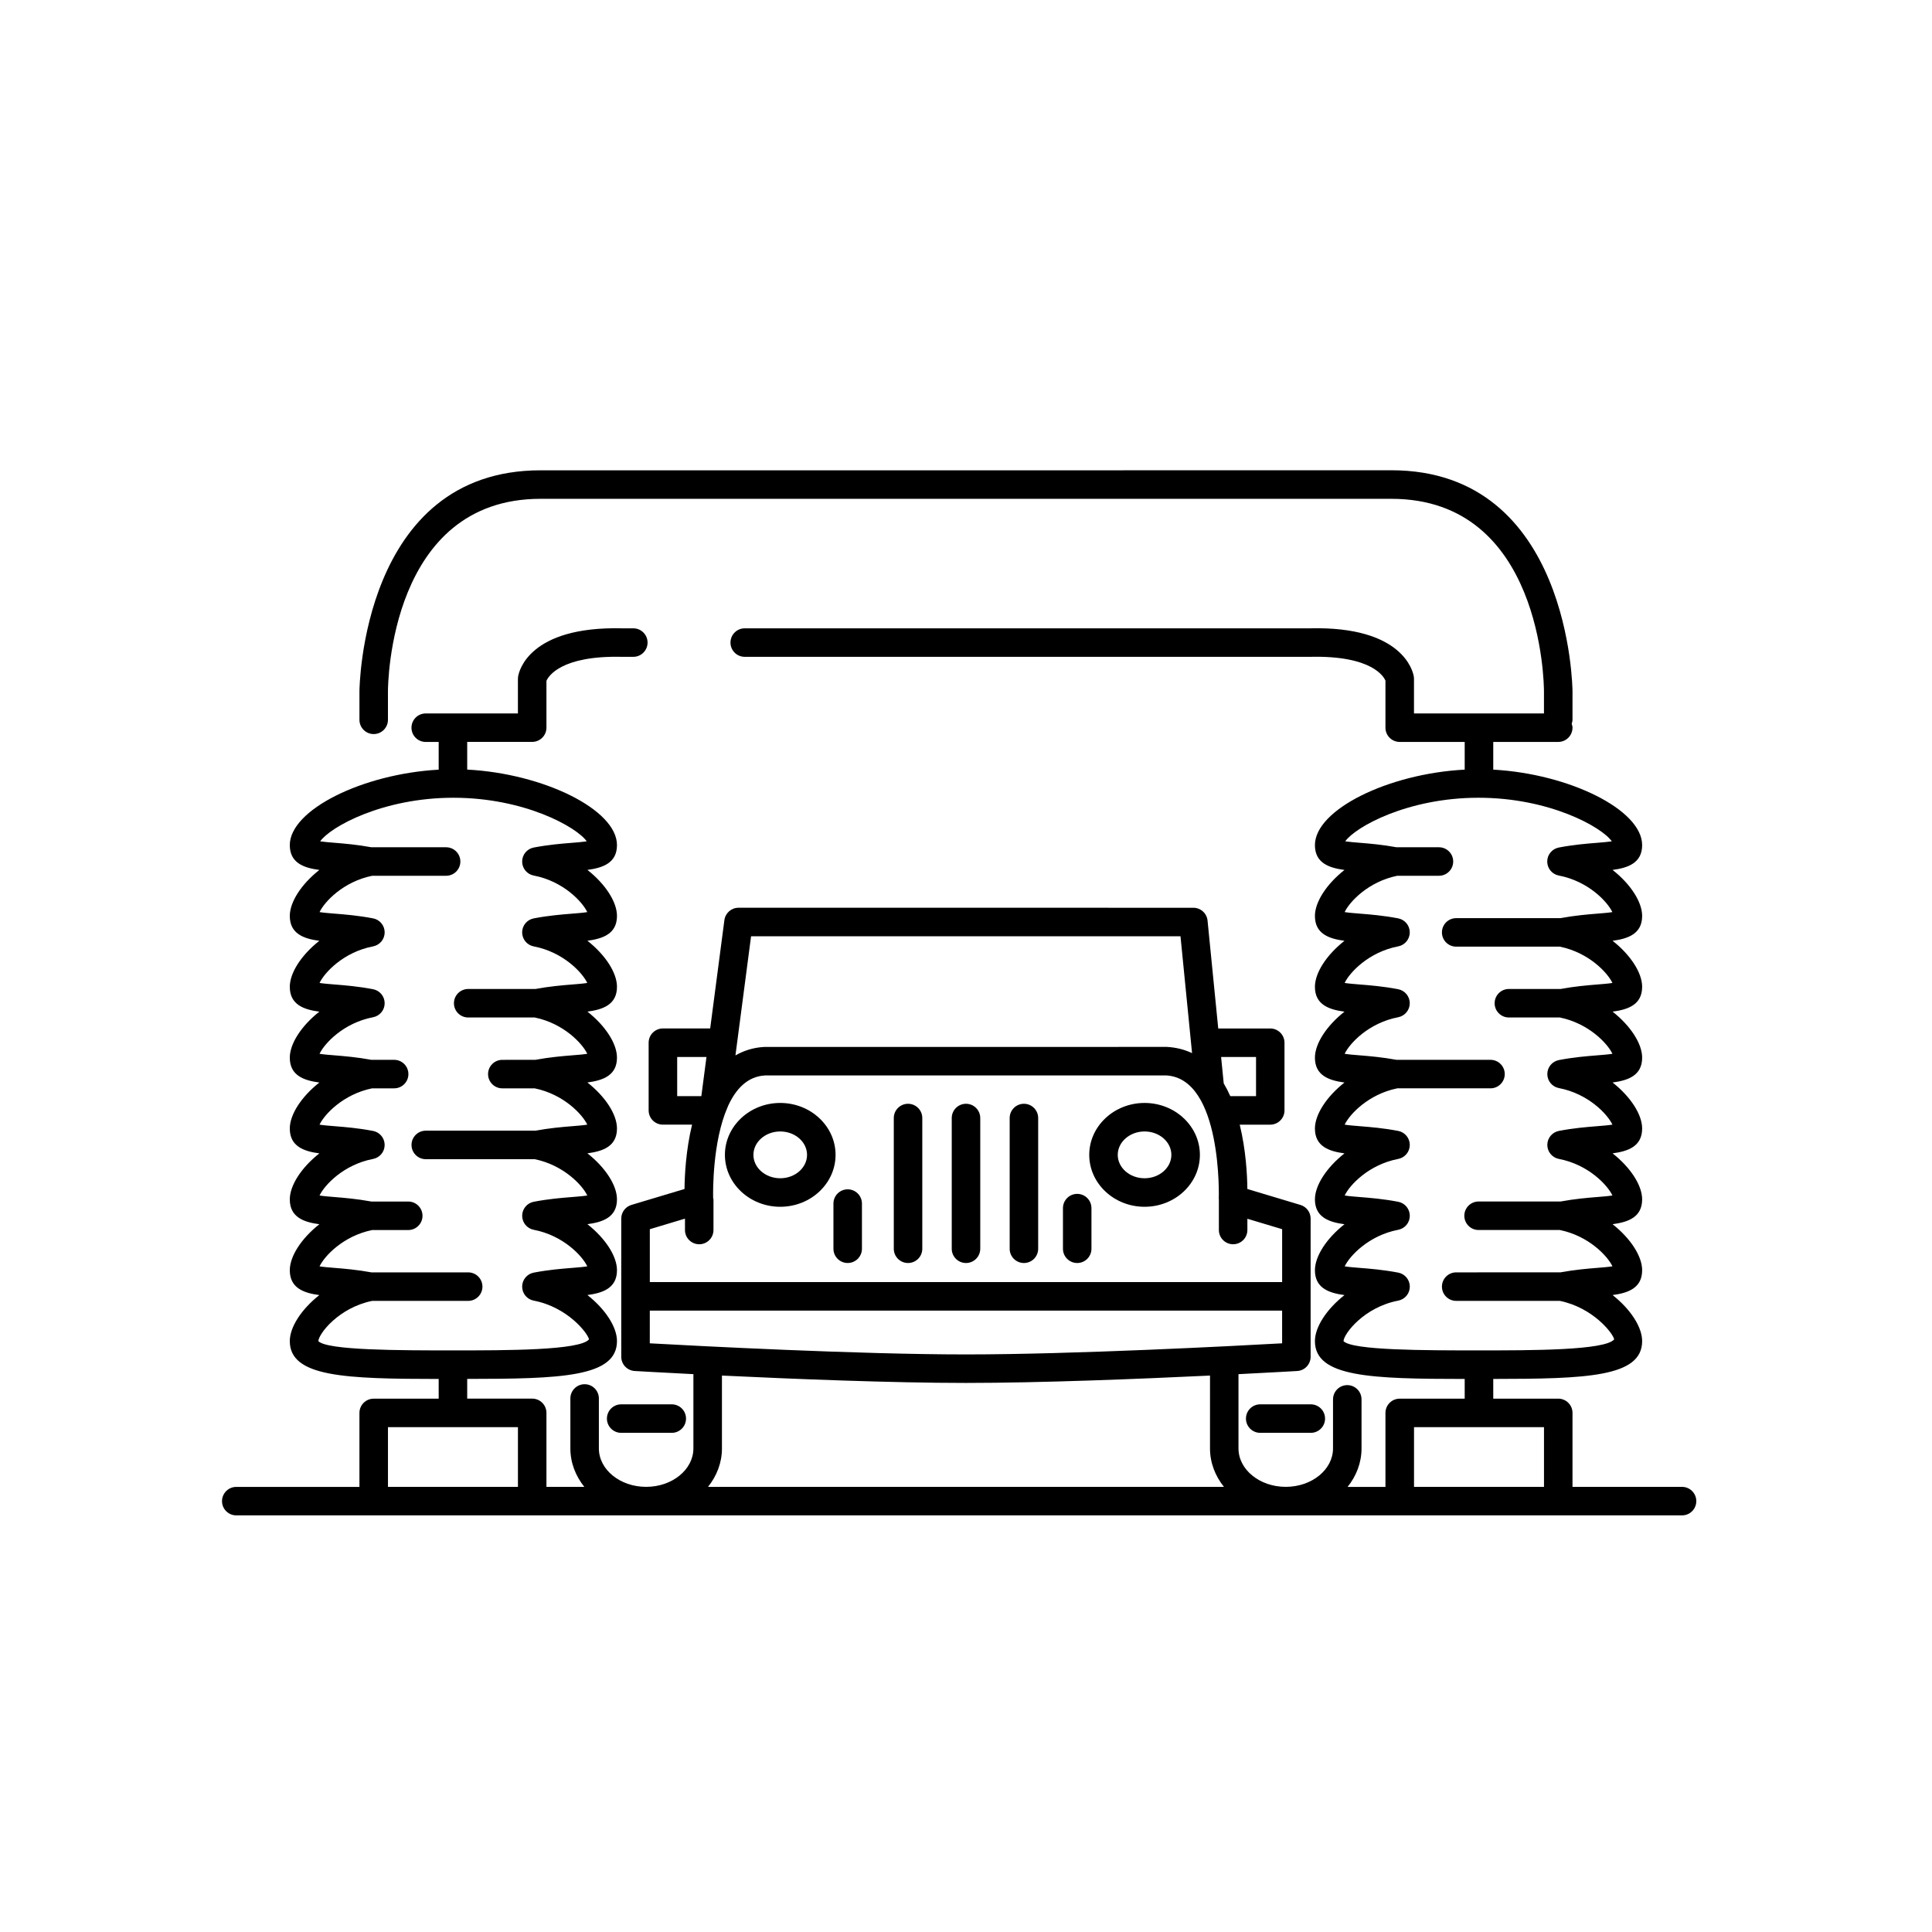 <?xml version="1.0" encoding="UTF-8"?>
<!-- Uploaded to: SVG Repo, www.svgrepo.com, Generator: SVG Repo Mixer Tools -->
<svg fill="#000000" width="800px" height="800px" version="1.1" viewBox="144 144 512 512" xmlns="http://www.w3.org/2000/svg">
 <g>
  <path d="m304.84 519.94c0 2.086 1.691 3.777 3.777 3.777h13.41c2.086 0 3.777-1.691 3.777-3.777s-1.691-3.777-3.777-3.777h-13.41c-2.086 0-3.777 1.691-3.777 3.777z"/>
  <path d="m350.77 463.81c8.086 0 14.664-6.172 14.664-13.758 0-7.586-6.578-13.758-14.664-13.758-8.082 0-14.66 6.172-14.66 13.758 0 7.586 6.578 13.758 14.66 13.758zm0-19.961c3.918 0 7.106 2.781 7.106 6.203 0 3.418-3.188 6.199-7.106 6.199s-7.106-2.781-7.106-6.199c0-3.418 3.191-6.203 7.106-6.203z"/>
  <path d="m384.64 478.71c2.086 0 3.777-1.691 3.777-3.777v-34.645c0-2.086-1.691-3.777-3.777-3.777-2.086 0-3.777 1.691-3.777 3.777v34.645c0 2.086 1.691 3.777 3.777 3.777z"/>
  <path d="m364.87 474.93c0 2.086 1.691 3.777 3.777 3.777 2.086 0 3.777-1.691 3.777-3.777v-11.969c0-2.086-1.691-3.777-3.777-3.777-2.086 0-3.777 1.691-3.777 3.777z"/>
  <path d="m474.19 519.94c0 2.086 1.691 3.777 3.777 3.777h13.41c2.086 0 3.777-1.691 3.777-3.777s-1.691-3.777-3.777-3.777h-13.41c-2.086 0-3.777 1.691-3.777 3.777z"/>
  <path d="m447.32 463.81c8.086 0 14.664-6.172 14.664-13.758 0-7.586-6.578-13.758-14.664-13.758-8.082 0-14.66 6.172-14.66 13.758 0 7.586 6.578 13.758 14.66 13.758zm0-19.961c3.918 0 7.106 2.781 7.106 6.203 0 3.418-3.188 6.199-7.106 6.199-3.918 0-7.106-2.781-7.106-6.199 0.004-3.418 3.191-6.203 7.106-6.203z"/>
  <path d="m415.35 478.71c2.086 0 3.777-1.691 3.777-3.777v-34.645c0-2.086-1.691-3.777-3.777-3.777-2.086 0-3.777 1.691-3.777 3.777v34.645c0 2.086 1.691 3.777 3.777 3.777z"/>
  <path d="m429.47 478.71c2.086 0 3.777-1.691 3.777-3.777v-10.766c0-2.086-1.691-3.777-3.777-3.777-2.086 0-3.777 1.691-3.777 3.777v10.766c0 2.086 1.691 3.777 3.777 3.777z"/>
  <path d="m400 478.71c2.086 0 3.777-1.691 3.777-3.777v-34.645c0-2.086-1.691-3.777-3.777-3.777s-3.777 1.691-3.777 3.777v34.645c-0.004 2.086 1.691 3.777 3.777 3.777z"/>
  <path d="m206.62 545.59h383.14c2.086 0 3.777-1.691 3.777-3.777 0-2.086-1.691-3.777-3.777-3.777h-29.031v-19.605c0-2.086-1.691-3.777-3.777-3.777h-17.223v-5.223c24.688-0.023 39.457-0.492 39.457-10.031 0-3.703-3.055-8.43-7.832-12.195 4.144-0.551 7.832-1.867 7.832-6.582 0-3.703-3.059-8.43-7.836-12.195 4.144-0.551 7.836-1.863 7.836-6.582 0-3.703-3.059-8.43-7.836-12.195 4.144-0.551 7.836-1.863 7.836-6.582 0-3.703-3.059-8.43-7.836-12.195 4.144-0.551 7.836-1.863 7.836-6.582 0-3.703-3.059-8.43-7.836-12.195 4.144-0.551 7.836-1.863 7.836-6.582 0-3.703-3.055-8.434-7.832-12.195 4.144-0.551 7.832-1.863 7.832-6.582 0-3.703-3.055-8.434-7.836-12.195 4.148-0.551 7.836-1.867 7.836-6.582 0-9.359-19.312-18.879-39.457-19.996v-7.344h17.223c2.086 0 3.777-1.691 3.777-3.777 0-0.371-0.113-0.707-0.211-1.047 0.102-0.34 0.211-0.676 0.211-1.047v-7.539c0-0.586-0.547-58.582-47.992-58.582l-88.328 0.012h-137.16c-47.445 0-47.992 57.996-47.992 58.582v7.539c0 2.086 1.691 3.777 3.777 3.777 2.086 0 3.777-1.691 3.777-3.777v-7.539c0.004-2.082 0.555-51.027 40.434-51.027h225.49c39.879 0 40.43 48.945 40.434 51.023v5.852h-34.445v-9.188c0-0.203-0.016-0.41-0.051-0.609-0.223-1.371-2.949-13.371-27.52-12.758h-149.79c-2.086 0-3.777 1.691-3.777 3.777 0 2.086 1.691 3.777 3.777 3.777h149.88c16.496-0.387 19.52 5.375 19.918 6.297v12.48c0 2.086 1.691 3.777 3.777 3.777h17.223v7.34c-20.23 1.055-39.691 10.609-39.691 20.004 0 4.715 3.688 6.031 7.836 6.582-4.781 3.766-7.836 8.496-7.836 12.195 0 4.715 3.688 6.031 7.832 6.582-4.777 3.762-7.832 8.492-7.832 12.195 0 4.715 3.691 6.031 7.836 6.582-4.777 3.766-7.836 8.492-7.836 12.195 0 4.715 3.691 6.031 7.836 6.582-4.777 3.766-7.836 8.492-7.836 12.195 0 4.715 3.691 6.031 7.836 6.582-4.777 3.766-7.836 8.492-7.836 12.195 0 4.715 3.691 6.031 7.836 6.582-4.777 3.766-7.836 8.492-7.836 12.195 0 4.715 3.688 6.031 7.832 6.582-4.777 3.766-7.832 8.492-7.832 12.195 0 9.57 14.867 10.012 39.691 10.031v5.223h-17.223c-2.086 0-3.777 1.691-3.777 3.777v19.605h-10.031c2.309-2.891 3.691-6.391 3.691-10.188v-13.008c0-2.086-1.691-3.777-3.777-3.777-2.086 0-3.777 1.691-3.777 3.777l-0.004 12.996c0 5.617-5.617 10.188-12.527 10.188-6.906 0-12.523-4.57-12.523-10.188v-19.676c9.281-0.469 15.383-0.828 15.559-0.836 1.996-0.117 3.559-1.77 3.559-3.769v-36.625c0-1.668-1.094-3.141-2.695-3.617l-14.07-4.223c-0.035-3.719-0.387-10.363-2.023-17.051h8.086c2.086 0 3.777-1.691 3.777-3.777v-17.934c0-2.086-1.691-3.777-3.777-3.777h-13.781l-2.832-28.586c-0.191-1.934-1.816-3.406-3.762-3.406l-60.266-0.004h-60.27c-1.898 0-3.5 1.406-3.746 3.285l-3.766 28.707h-12.531c-2.086 0-3.777 1.691-3.777 3.777v17.934c0 2.086 1.691 3.777 3.777 3.777h7.731c-1.621 6.688-1.965 13.332-2 17.051l-14.07 4.223c-1.598 0.48-2.695 1.949-2.695 3.617v36.625c0 2 1.559 3.652 3.559 3.769 0.18 0.012 6.277 0.367 15.559 0.836v19.68c0 5.617-5.617 10.188-12.523 10.188s-12.527-4.57-12.527-10.188v-13.234c0-2.086-1.691-3.777-3.777-3.777-2.086 0-3.777 1.691-3.777 3.777v13.234c0 3.797 1.383 7.301 3.691 10.188h-10.031v-19.605c0-2.086-1.691-3.777-3.777-3.777h-17.223v-5.223c24.824-0.02 39.691-0.461 39.691-10.031 0-3.703-3.055-8.43-7.832-12.195 4.144-0.551 7.832-1.867 7.832-6.582 0-3.703-3.059-8.43-7.836-12.195 4.144-0.551 7.836-1.863 7.836-6.582 0-3.703-3.059-8.43-7.836-12.195 4.144-0.551 7.836-1.863 7.836-6.582 0-3.703-3.059-8.43-7.836-12.195 4.144-0.551 7.836-1.863 7.836-6.582 0-3.703-3.055-8.434-7.832-12.195 4.144-0.551 7.832-1.863 7.832-6.582 0-3.703-3.055-8.434-7.832-12.195 4.144-0.555 7.832-1.867 7.832-6.582 0-3.703-3.055-8.43-7.832-12.195 4.144-0.551 7.832-1.867 7.832-6.582 0-9.395-19.465-18.945-39.691-20.004v-7.34h17.223c2.086 0 3.777-1.691 3.777-3.777v-12.402c0.5-1.176 3.832-6.742 20.008-6.363h3.012c2.086 0 3.777-1.691 3.777-3.777 0-2.086-1.691-3.777-3.777-3.777h-2.918c-24.715-0.605-27.387 11.387-27.609 12.758-0.031 0.203-0.051 0.406-0.051 0.609v9.191h-24.434c-2.086 0-3.777 1.691-3.777 3.777s1.691 3.777 3.777 3.777h3.434v7.344c-20.145 1.117-39.457 10.637-39.457 19.996 0 4.715 3.688 6.031 7.832 6.582-4.777 3.766-7.832 8.492-7.832 12.195 0 4.715 3.688 6.031 7.832 6.582-4.777 3.762-7.832 8.492-7.832 12.195 0 4.715 3.688 6.031 7.832 6.582-4.777 3.762-7.832 8.492-7.832 12.195 0 4.715 3.691 6.031 7.836 6.582-4.777 3.766-7.836 8.492-7.836 12.195 0 4.715 3.691 6.031 7.836 6.582-4.777 3.766-7.836 8.492-7.836 12.195 0 4.715 3.691 6.031 7.836 6.582-4.777 3.766-7.836 8.492-7.836 12.195 0 4.715 3.688 6.031 7.832 6.582-4.777 3.766-7.832 8.492-7.832 12.195 0 9.539 14.77 10.008 39.457 10.031v5.223h-17.223c-2.086 0-3.777 1.691-3.777 3.777v19.605h-32.641c-2.086 0-3.777 1.691-3.777 3.777-0.004 2.078 1.688 3.769 3.773 3.769zm307.93-56.91c1.781-0.344 3.066-1.898 3.066-3.711s-1.289-3.371-3.07-3.711c-3.957-0.754-7.394-1.031-10.16-1.25-1.363-0.109-2.953-0.234-4.027-0.41 1.289-2.731 6.352-8.191 14.188-9.691 1.777-0.344 3.066-1.898 3.066-3.711s-1.289-3.371-3.066-3.711c-3.961-0.758-7.402-1.031-10.168-1.254-1.359-0.109-2.945-0.234-4.023-0.41 1.293-2.734 6.352-8.191 14.188-9.691 1.777-0.344 3.066-1.898 3.066-3.711s-1.289-3.371-3.066-3.711c-3.961-0.758-7.402-1.031-10.168-1.254-1.359-0.109-2.945-0.234-4.023-0.41 1.277-2.703 6.25-8.055 13.934-9.625h24.711c2.086 0 3.777-1.691 3.777-3.777 0-2.086-1.691-3.777-3.777-3.777h-24.902c-3.762-0.691-7.07-0.973-9.723-1.188-1.359-0.109-2.945-0.234-4.023-0.41 1.293-2.734 6.352-8.191 14.188-9.691 1.777-0.344 3.066-1.898 3.066-3.711s-1.289-3.371-3.066-3.711c-3.961-0.758-7.402-1.031-10.168-1.254-1.359-0.109-2.949-0.234-4.023-0.41 1.293-2.734 6.352-8.195 14.188-9.691 1.781-0.344 3.07-1.898 3.07-3.711s-1.285-3.371-3.066-3.711c-3.961-0.758-7.402-1.031-10.168-1.254-1.359-0.109-2.949-0.234-4.023-0.41 1.273-2.703 6.246-8.059 13.934-9.625h11.055c2.086 0 3.777-1.691 3.777-3.777 0-2.086-1.691-3.777-3.777-3.777h-11.25c-3.758-0.688-7.062-0.973-9.715-1.184-1.297-0.105-2.801-0.227-3.871-0.387 2.727-3.844 16.559-11.551 35.316-11.551 18.801 0 32.652 7.742 35.332 11.551-1.066 0.164-2.582 0.281-3.887 0.391-2.766 0.219-6.203 0.496-10.16 1.25-1.781 0.344-3.07 1.898-3.07 3.711s1.285 3.371 3.066 3.711c7.848 1.5 12.914 6.973 14.195 9.691-1.074 0.176-2.664 0.301-4.027 0.41-2.652 0.211-5.961 0.496-9.723 1.188l-27.637 0.004c-2.086 0-3.777 1.691-3.777 3.777 0 2.086 1.691 3.777 3.777 3.777h27.473c7.695 1.57 12.668 6.934 13.934 9.621-1.074 0.176-2.66 0.301-4.023 0.41-2.652 0.211-5.961 0.496-9.723 1.188h-13.695c-2.086 0-3.777 1.691-3.777 3.777 0 2.086 1.691 3.777 3.777 3.777h13.504c7.695 1.57 12.672 6.938 13.938 9.621-1.074 0.176-2.66 0.301-4.023 0.41-2.766 0.223-6.207 0.496-10.168 1.254-1.777 0.344-3.066 1.898-3.066 3.711s1.289 3.371 3.066 3.711c7.848 1.5 12.91 6.973 14.191 9.688-1.074 0.176-2.66 0.301-4.023 0.41-2.766 0.223-6.207 0.496-10.168 1.254-1.777 0.344-3.066 1.898-3.066 3.711s1.289 3.371 3.066 3.711c7.848 1.5 12.91 6.973 14.191 9.688-1.074 0.176-2.66 0.301-4.023 0.41-2.652 0.211-5.961 0.496-9.723 1.188h-21.727c-2.086 0-3.777 1.691-3.777 3.777 0 2.086 1.691 3.777 3.777 3.777h21.539c7.695 1.57 12.672 6.938 13.938 9.625-1.074 0.172-2.668 0.301-4.031 0.41-2.652 0.211-5.961 0.496-9.715 1.184l-27.664 0.008c-2.086 0-3.777 1.691-3.777 3.777 0 2.086 1.691 3.777 3.777 3.777h27.461c8.883 1.809 14.145 8.676 14.41 10.207-2.457 2.918-21.809 2.918-35.938 2.918-14.129 0-33.48 0-35.797-2.461 0.125-2.004 5.473-9.004 14.512-10.73zm-271.92 0.066h25.445c2.086 0 3.777-1.691 3.777-3.777 0-2.086-1.691-3.777-3.777-3.777h-25.648c-3.758-0.688-7.062-0.973-9.715-1.184-1.363-0.109-2.953-0.234-4.027-0.41 1.273-2.699 6.25-8.055 13.938-9.625h9.57c2.086 0 3.777-1.691 3.777-3.777 0-2.086-1.691-3.777-3.777-3.777h-9.762c-3.762-0.691-7.07-0.973-9.723-1.188-1.359-0.109-2.945-0.234-4.023-0.41 1.293-2.734 6.352-8.191 14.188-9.691 1.777-0.344 3.066-1.898 3.066-3.711s-1.289-3.371-3.066-3.711c-3.961-0.758-7.402-1.031-10.168-1.254-1.359-0.109-2.945-0.234-4.023-0.41 1.277-2.703 6.25-8.055 13.934-9.625h5.84c2.086 0 3.777-1.691 3.777-3.777 0-2.086-1.691-3.777-3.777-3.777h-6.027c-3.762-0.691-7.07-0.973-9.723-1.188-1.359-0.109-2.949-0.234-4.023-0.41 1.293-2.734 6.352-8.195 14.188-9.691 1.781-0.344 3.07-1.898 3.07-3.711s-1.285-3.371-3.066-3.711c-3.961-0.758-7.402-1.031-10.168-1.254-1.359-0.109-2.949-0.234-4.023-0.41 1.293-2.734 6.352-8.195 14.188-9.691 1.781-0.344 3.07-1.898 3.07-3.711s-1.285-3.371-3.066-3.711c-3.961-0.754-7.398-1.031-10.164-1.254-1.359-0.109-2.953-0.234-4.023-0.41 1.273-2.699 6.25-8.055 13.938-9.625h19.598c2.086 0 3.777-1.691 3.777-3.777 0-2.086-1.691-3.777-3.777-3.777h-19.793c-3.758-0.688-7.062-0.973-9.715-1.184-1.297-0.105-2.801-0.227-3.871-0.387 2.727-3.844 16.559-11.551 35.316-11.551 18.801 0 32.652 7.742 35.332 11.551-1.066 0.164-2.582 0.281-3.887 0.391-2.766 0.219-6.203 0.496-10.16 1.25-1.781 0.344-3.07 1.898-3.07 3.711s1.285 3.371 3.066 3.711c7.848 1.5 12.914 6.973 14.195 9.691-1.074 0.176-2.668 0.301-4.031 0.41-2.766 0.223-6.203 0.496-10.164 1.254-1.781 0.344-3.066 1.898-3.066 3.711s1.289 3.371 3.07 3.711c7.844 1.5 12.906 6.969 14.188 9.688-1.074 0.176-2.66 0.301-4.023 0.41-2.652 0.211-5.961 0.496-9.723 1.188h-17.812c-2.086 0-3.777 1.691-3.777 3.777s1.691 3.777 3.777 3.777h17.625c7.695 1.57 12.668 6.934 13.934 9.621-1.074 0.176-2.66 0.301-4.023 0.41-2.652 0.211-5.961 0.496-9.723 1.188l-8.77 0.008c-2.086 0-3.777 1.691-3.777 3.777s1.691 3.777 3.777 3.777h8.582c7.695 1.57 12.672 6.938 13.938 9.621-1.074 0.176-2.66 0.301-4.023 0.41-2.652 0.211-5.961 0.496-9.723 1.188h-29.059c-2.086 0-3.777 1.691-3.777 3.777 0 2.086 1.691 3.777 3.777 3.777h28.867c7.695 1.57 12.672 6.938 13.938 9.621-1.074 0.176-2.66 0.301-4.023 0.41-2.766 0.223-6.207 0.496-10.168 1.254-1.777 0.344-3.066 1.898-3.066 3.711 0 1.816 1.289 3.371 3.066 3.715 7.848 1.5 12.914 6.973 14.191 9.691-1.074 0.172-2.668 0.301-4.031 0.41-2.766 0.219-6.203 0.496-10.16 1.25-1.781 0.344-3.07 1.898-3.07 3.711s1.285 3.371 3.066 3.711c9.039 1.727 14.387 8.727 14.652 10.273-2.457 2.918-21.809 2.918-35.938 2.918s-33.48 0-35.797-2.461c0.133-1.984 5.391-8.855 14.273-10.664zm276.1 33.461h34.445v15.824h-34.445zm-41.867-98.094v10.375h-6.82c-0.52-1.172-1.102-2.297-1.742-3.375l-0.695-7zm-133.82-31.996h113.8l3.066 30.973c-1.953-0.922-4.152-1.512-6.656-1.648l-106.72 0.008c-2.949 0.16-5.445 1-7.633 2.246zm-19.582 31.996h7.762l-1.359 10.375h-6.402zm2.066 42.84v3.012c0 2.086 1.691 3.777 3.777 3.777 2.086 0 3.777-1.691 3.777-3.777v-8.066c0-0.16-0.07-0.293-0.09-0.445-0.039-1.809-0.152-14.934 3.793-23.957 0.082-0.145 0.121-0.305 0.188-0.461 2.043-4.445 5.121-7.777 9.766-8.031l106.31-0.008c14.91 0.809 13.957 32.418 13.941 32.734-0.004 0.074 0.027 0.145 0.027 0.215v8.016c0 2.086 1.691 3.777 3.777 3.777s3.777-1.691 3.777-3.777v-2.981l9.211 2.762v14.016l-167.57 0.008v-14.016zm-9.32 24.371h167.57v8.668c-12.512 0.695-55.25 2.945-83.785 2.945-28.539 0-71.273-2.25-83.789-2.945zm19.117 36.52v-19.305c18.68 0.895 44.996 1.953 64.672 1.953s45.992-1.059 64.672-1.953l-0.004 19.305c0 3.797 1.383 7.301 3.691 10.188l-136.72 0.004c2.309-2.891 3.691-6.394 3.691-10.191zm-88.508-5.637h34.445v15.824h-34.445z"/>
 </g>
</svg>